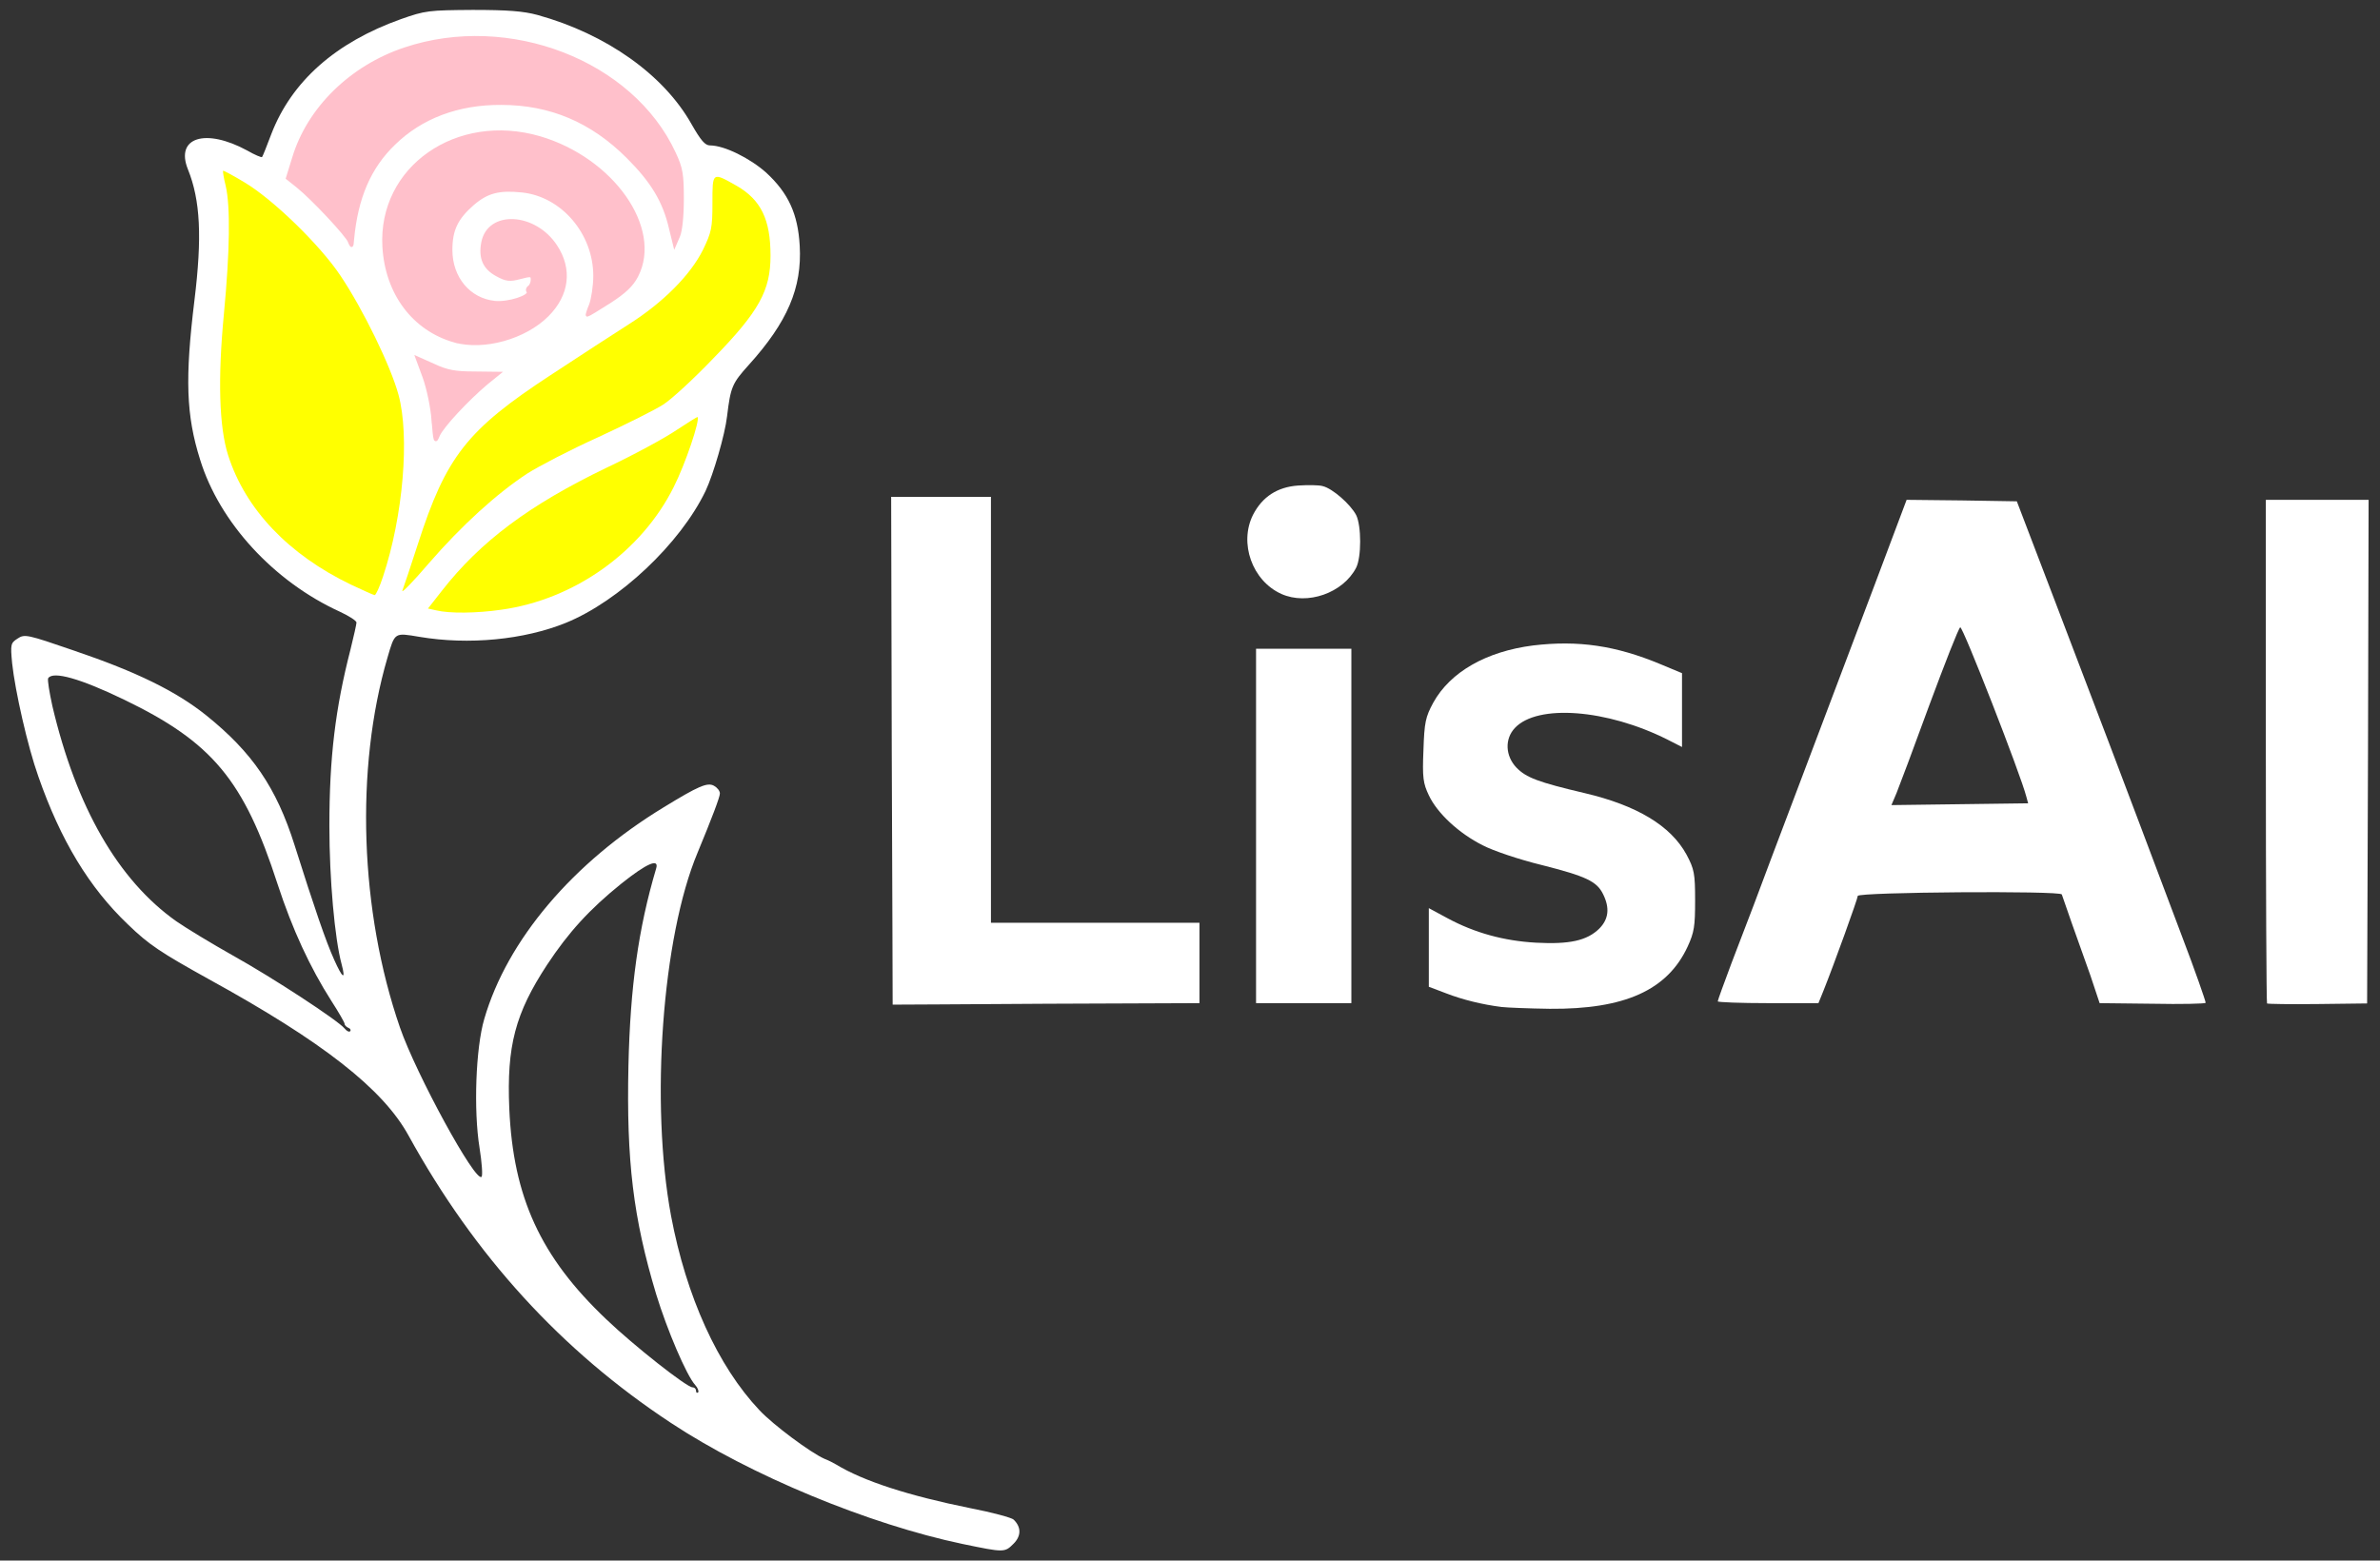 <?xml version="1.0" encoding="UTF-8" standalone="no"?>
<svg
   version="1.0"
   width="799"
   height="524"
   viewBox="0 0 799 524"
   preserveAspectRatio="xMidYMid"
   id="svg16"
   sodipodi:docname="LisAI-Logo.svg"
   inkscape:version="1.4.2 (f4327f4, 2025-05-13)"
   xmlns:inkscape="http://www.inkscape.org/namespaces/inkscape"
   xmlns:sodipodi="http://sodipodi.sourceforge.net/DTD/sodipodi-0.dtd"
   xmlns="http://www.w3.org/2000/svg"
   xmlns:svg="http://www.w3.org/2000/svg">
  <rect x="0" y="0" width="799" height="524" fill="#333333" stroke="none"/>
  <defs
     id="defs16" />
  <sodipodi:namedview
     id="namedview16"
     pagecolor="#ffffff"
     bordercolor="#000000"
     borderopacity="0.25"
     inkscape:showpageshadow="2"
     inkscape:pageopacity="0.0"
     inkscape:pagecheckerboard="0"
     inkscape:deskcolor="#d1d1d1"
     inkscape:zoom="1.1396484"
     inkscape:cx="513.75493"
     inkscape:cy="511.12254"
     inkscape:window-width="2560"
     inkscape:window-height="1369"
     inkscape:window-x="4472"
     inkscape:window-y="83"
     inkscape:window-maximized="1"
     inkscape:current-layer="svg16" />
  <g
     fill="#8dc54d"
     stroke="#8dc54d"
     stroke-width="1"
     id="g3"
     transform="translate(-116.203,-236.415)"
     style="fill:none">
    <path
       d="M 0,512 V 0 h 512 512 v 512 512 H 512 0 Z m 452.9,241.6 c 1.8,-2.2 -0.4,-3.1 -14.7,-6 -20.8,-4.2 -36,-9.2 -45.2,-14.7 -0.8,-0.5 -2.5,-1.3 -3.8,-1.9 -4.1,-1.8 -14.6,-9.3 -19.9,-14.3 -14.4,-13.6 -26.4,-39.1 -31.7,-67.3 -5.5,-29.5 -4.4,-77.2 2.4,-106.3 2.1,-9 4.4,-16.6 6.5,-21.6 5.3,-12.9 6.3,-15.5 5.7,-15.5 -1.6,0 -18.3,10.7 -26.8,17.1 -16.4,12.3 -32.9,31.8 -39.8,47.2 -6.9,15.4 -9.1,33.5 -6.1,50.7 0.9,5.2 1.9,11.7 2.2,14.3 l 0.6,4.8 -3.8,-0.3 c -3.6,-0.3 -4,-0.8 -10.5,-11.2 -17.9,-28.6 -25.8,-49.3 -30.7,-80.7 -2.5,-16.4 -2.5,-53.2 0,-68.4 2,-11.7 5,-24.2 6.9,-28.9 1.1,-2.8 1.2,-2.8 7.7,-2.2 26.6,2.5 36.1,1.7 50.3,-4.1 18,-7.3 38.5,-26.6 47,-44.3 2.6,-5.5 6.5,-18.9 7.2,-25 1.2,-9.9 1.7,-11.1 7.3,-17.3 20.5,-22.8 22.5,-43.3 5.8,-58.6 -5.4,-4.8 -14,-9.1 -18.8,-9.1 -1.7,0 -3.1,-1.7 -6.2,-7.1 -9.3,-16.6 -28.6,-30.3 -51.7,-36.7 -4.5,-1.2 -9.9,-1.7 -18.8,-1.7 -11.3,0.1 -13.3,0.4 -21.1,3.1 -22.2,7.9 -37.5,21.7 -44,39.9 -2.3,6.3 -2.5,6.5 -5.9,6.5 -1.9,0 -6.2,-1.4 -9.4,-3 -9.9,-5 -13.8,-3.6 -11.1,4 3.7,10.5 3.9,25.4 0.5,51.6 -2.6,20.1 -0.7,37.6 5.5,51.2 8.2,17.8 24.9,34.1 44,42.8 5.3,2.5 5.5,2.7 5.5,6.6 0,2.2 -0.9,7.5 -2,11.9 -2.6,10.2 -4.6,21 -6.1,33.2 -1.5,12.7 -0.6,47 1.6,58.7 0.9,4.7 1.9,10.6 2.2,13.3 l 0.6,4.7 h -3.2 -3.2 l 3.1,4.4 c 1.6,2.5 3,4.9 3,5.5 0,0.6 0.5,1.1 1,1.1 0.6,0 1,1.8 1,4 0,3.9 -0.1,4 -3.4,4 -1.8,0 -3.9,-0.7 -4.6,-1.5 -2.2,-2.7 -24.3,-17.1 -37.5,-24.5 -7.1,-4 -15.7,-9.2 -19,-11.5 -12.1,-8.6 -22.8,-22.2 -30.5,-39 -6.4,-13.8 -13.5,-39 -12.8,-45.7 0.3,-3.2 0.4,-3.3 5.3,-3.6 6.7,-0.4 11.9,1.1 25.5,7.5 30.4,14.5 41.1,27.1 52.5,62.3 2.6,8 5.6,16.1 6.7,18 1,1.9 1.6,2.6 1.3,1.5 -0.3,-1.1 -2.9,-9.4 -5.6,-18.5 -4.8,-15.8 -8.7,-25 -13.2,-31.5 -8.9,-12.8 -22.5,-24.3 -37.2,-31.4 -14.1,-6.9 -39,-15.4 -40.4,-13.8 -1.9,2.4 3.5,27.3 9.6,43.7 7.4,19.8 16.1,33.7 28.5,45.5 7.1,6.9 11.1,9.5 27.3,18.5 38.2,21 58.4,36.8 67,52.5 21.9,39.8 50.3,71.2 86.8,95.7 24.4,16.4 63.5,33.2 94.2,40.3 11.8,2.8 14.9,3 16.4,1.1 z M 653.5,572 c 18.3,-4.7 27.9,-15.6 27.8,-31.6 -0.1,-6 -0.6,-8.1 -2.9,-12.4 -5.2,-9.5 -16.7,-16.5 -34,-20.5 -22.2,-5.2 -25.5,-7.4 -26.1,-17.2 -0.7,-10.3 3.1,-13.9 15.8,-15.6 6.2,-0.7 10.5,-0.7 16.5,0.1 7.3,1.1 20,4.9 24.6,7.3 1.7,0.9 1.8,0.3 1.8,-7 v -7.9 l -7.2,-3 c -20.3,-8.4 -38.3,-9 -53.3,-1.7 -13.9,6.7 -19.5,14.3 -20.3,27.5 -0.5,9.3 1.7,14.7 8.8,21.4 6.8,6.3 15.4,10.3 30.8,14.2 7.4,1.9 14.8,4.2 16.4,5.2 4,2.4 5.8,6.5 5.8,13.4 0,5.2 -0.4,6.3 -2.8,8.8 -4.3,4.2 -9.8,5.3 -24.2,4.8 -12,-0.5 -20.5,-2.4 -31.2,-7.2 -1.6,-0.7 -1.8,0 -1.8,7.5 v 8.4 l 5.8,2.2 c 14.2,5.5 35.6,6.9 49.7,3.3 z M 515,561.5 V 551 H 480 445 V 479.5 408 H 431.5 418 v 82 82 h 48.5 48.5 z m 51,-46 V 459 h -13 -13 v 56.5 56.5 h 13 13 z m 158.5,52.3 c 3.6,-9.2 11.5,-30.9 11.5,-31.8 0,-0.6 11.3,-1 31.8,-1 17.4,0 34.1,-0.3 36.9,-0.6 4,-0.5 5.4,-0.3 5.7,0.7 0.2,0.8 1.8,5.2 3.4,9.9 1.7,4.7 4.5,12.7 6.3,17.8 l 3.2,9.2 h 13.8 13.9 l -3.4,-9.2 c -5.2,-14.2 -31,-82.4 -45.4,-119.8 l -12.8,-33.5 -15.5,-0.3 -15.5,-0.2 -10.6,28.2 c -5.9,15.6 -16.8,44.5 -24.3,64.3 -7.5,19.8 -14.9,39.4 -16.5,43.5 -2.9,7.9 -8.3,22.3 -9.5,25.3 -0.7,1.6 0.3,1.7 12.3,1.7 h 13 z M 907,490.5 V 409 h -14 -14 v 81.5 81.5 h 14 14 z M 558.3,434.4 c 9.2,-4.7 13,-13 9.3,-20.3 -1.9,-3.6 -7.9,-8.9 -11.2,-9.7 -9.1,-2.3 -20.5,8.2 -18.8,17.3 1.2,6.2 9.9,14.1 15.7,14.3 1,0 3.2,-0.7 5,-1.6 z"
       id="path1"
       style="fill:none" />
    <path
       d="m 346,708 c 0,-0.5 -0.5,-1 -1.2,-1 -1.9,0 -19.6,-13.9 -29,-22.9 -16.5,-15.7 -24.9,-29.6 -29.9,-49.2 -2.6,-10.6 -3.7,-37.2 -2,-47.4 2.4,-13.4 11.3,-29.9 23.2,-42.9 6.8,-7.4 21.8,-19.6 24.1,-19.6 1,0 1.8,-0.7 1.8,-1.5 0,-1 1.1,-1.5 3.5,-1.5 3.2,0 3.5,0.2 3.5,2.9 0,1.6 -1.1,7.2 -2.5,12.3 -5.1,18.9 -7.6,36.9 -8.2,58.8 -0.8,29.6 2.2,52 10.5,77.5 3.9,11.8 10.1,25.7 12.2,27 0.5,0.3 1,2.4 1,4.6 0,3.8 -0.1,3.9 -3.5,3.9 -1.9,0 -3.5,-0.4 -3.5,-1 z"
       id="path2"
       style="fill:none" />
    <path
       d="m 747,509.3 c 0,-1.6 1.1,-5.6 2.4,-8.9 4.8,-11.9 20.6,-55.5 20.6,-56.9 0,-1 1.1,-1.5 3.5,-1.5 1.9,0 3.5,0.5 3.5,1 0,0.6 5,14.3 11,30.5 7.3,19.5 11,30.9 11,33.5 v 4 h -20.7 c -11.5,0 -23.2,0.3 -26,0.6 l -5.3,0.7 z"
       id="path3"
       style="fill:none" />
  </g>
  <g
     fill="#ffffff"
     id="g10"
     transform="translate(-115.325,-238.17)">
    <path
       d="m 438.5,756.6 c -31.5,-6.6 -71.4,-23.1 -98,-40.7 -36.7,-24.2 -65.8,-56.1 -88,-96.4 -8.6,-15.7 -28.8,-31.5 -67,-52.5 -16.2,-9 -20.2,-11.6 -27.3,-18.5 -12.9,-12.3 -22.5,-28.1 -30,-49.6 -3.6,-10.1 -7.8,-28.7 -8.8,-38 -0.6,-6.4 -0.5,-6.8 1.8,-8.3 2.4,-1.6 3.2,-1.4 18.9,4 21.2,7.2 34.4,13.7 44.5,21.8 15.4,12.4 23.5,24.2 29.6,43.5 6.7,21.2 10.5,32.3 13.3,38.5 2.8,6.3 4,7.1 2.5,1.5 -2.3,-8.5 -4.1,-28.5 -4.1,-46.4 0,-23 2,-39.5 7.1,-59.3 1.1,-4.4 2,-8.5 2,-9 0,-0.6 -2.5,-2.2 -5.5,-3.6 -22.2,-10.1 -40.5,-30 -47,-51.1 -4.7,-14.9 -5.1,-27.3 -1.9,-53.5 2.6,-21.2 2,-33.6 -2.2,-44 -4.3,-10.7 5.9,-13.9 19.9,-6.3 2.6,1.5 4.8,2.4 5,2.2 0.2,-0.2 1.6,-3.7 3.1,-7.7 6.8,-17.7 21.6,-30.8 43.5,-38.6 8.2,-2.9 9.4,-3 24.1,-3.1 11.7,0 17,0.4 21.8,1.7 23.1,6.4 42.4,20.1 51.7,36.7 3.1,5.4 4.5,7.1 6.2,7.1 4.8,0 13.4,4.3 18.8,9.1 7.5,6.9 10.7,13.9 11.3,24.6 0.8,14.1 -4.1,25.6 -17.1,40 -5.6,6.2 -6.1,7.4 -7.3,17.3 -0.7,6.1 -4.6,19.5 -7.2,25 -8.5,17.7 -29,37 -46.9,44.3 -14.1,5.7 -32.6,7.5 -49.2,4.7 -8.4,-1.4 -8.2,-1.6 -10.7,7 -10.9,37.2 -9.3,85.1 4.2,124.2 5.4,15.6 25.4,52.3 27.4,50.1 0.4,-0.4 0.1,-4.8 -0.7,-9.8 -2,-12.4 -1.3,-33.4 1.6,-43.2 7.7,-26.5 29.7,-52.5 60.3,-71.1 11.6,-7.1 14.6,-8.4 16.8,-7.2 1.1,0.6 2,1.7 2,2.6 0,1.2 -2.7,8.3 -7.5,19.9 -11.9,28.4 -15.9,84.2 -8.9,121.9 5.1,27.1 15.7,50.5 29.7,65.3 4.7,5 17.1,14.2 21.8,16.3 1.3,0.5 3.1,1.4 3.9,1.9 9.2,5.6 24.4,10.5 45.2,14.7 7.3,1.4 13.8,3.2 14.4,3.8 2.6,2.5 2.6,5.5 0,8.1 -3,3 -3.1,3 -17.1,0.1 z m -89.8,-53.4 c -2.9,-3.2 -9.4,-18.4 -13.1,-30.5 -7.7,-25.6 -10,-44.7 -9.3,-76.7 0.6,-26.4 3.3,-46 9.3,-66.2 1.1,-3.6 -3.2,-1.7 -11.6,5 -10.8,8.7 -17.8,16.4 -25,27.3 -10.7,16.3 -13.6,27.3 -12.7,48.3 1.3,29.8 10.5,49.8 32.5,70.7 9.4,9 27.1,22.9 29,22.9 0.7,0 1.2,0.5 1.2,1.2 0,0.6 0.3,0.8 0.7,0.5 0.3,-0.4 -0.1,-1.5 -1,-2.5 z M 232.3,583.3 c -0.7,-0.3 -1.3,-0.9 -1.3,-1.4 0,-0.4 -2,-3.9 -4.4,-7.6 -7.2,-11.3 -13.1,-24 -18.1,-39.3 -11.3,-34.9 -21.9,-47.6 -51.5,-61.9 -14.7,-7.1 -23.9,-9.7 -25.5,-7.2 -0.3,0.5 0.4,4.7 1.4,9.3 8,34 22.1,58.5 41.6,72.3 3.3,2.3 11.9,7.5 19,11.5 13.3,7.4 35.3,21.8 37.5,24.5 0.7,0.9 1.6,1.3 1.9,0.9 0.3,-0.4 0,-0.9 -0.6,-1.1 z m 48.3,-143.4 c 27.4,-3.8 50.6,-22.2 61.7,-48.9 l 1.4,-3.6 -21.1,10.6 c -11.6,5.8 -24.6,12.9 -28.9,15.9 -8.5,5.9 -26.7,23.4 -26.7,25.7 0,1.7 3,1.8 13.6,0.3 z m -38.8,-14.1 c 3.6,-12.3 5.3,-21.8 5.9,-33.3 0.5,-9.3 0.2,-12.2 -1.6,-18.8 -2.6,-9.6 -11.9,-28.7 -19.5,-40 -5.5,-8.4 -22.2,-25.4 -28.2,-28.9 l -2.9,-1.6 -0.1,12.1 c 0,6.7 -0.9,20.5 -1.9,30.7 -2.7,28.6 -1.1,40.6 7.2,55 4.3,7.3 13.3,16.9 20.8,22 5,3.5 16.5,9.9 17.6,10 0.3,0 1.6,-3.3 2.7,-7.2 z m 45.9,-30.5 c 4.5,-3 16,-9 25.4,-13.3 9.4,-4.4 19.3,-9.3 21.9,-11 2.7,-1.7 10.3,-8.7 16.8,-15.5 17.4,-18 21.7,-27.4 18,-39.9 -1.2,-3.8 -8.6,-12.6 -10.6,-12.6 -0.5,0 -1.2,3.6 -1.5,8.1 -1,15 -9.8,27.2 -28.2,38.9 -33.8,21.6 -44.3,29 -51.1,36.3 -7.4,7.9 -11.8,15.1 -15.9,26.2 l -2.6,6.7 9.8,-9.2 c 5.4,-5 13.5,-11.6 18,-14.7 z m -18.2,-28.5 c -1.1,-0.3 -3.2,-0.6 -4.7,-0.7 -2,-0.1 -2.5,0.3 -2.3,1.7 0.2,0.9 0.6,2.9 0.9,4.4 l 0.6,2.6 3.7,-3.6 c 3.5,-3.4 3.6,-3.8 1.8,-4.4 z m 16.2,-18.9 c 6.7,-2.6 14.7,-10 15.8,-14.7 0.8,-3.8 -1.4,-8.9 -5.7,-13.1 -4.5,-4.4 -7.9,-5.3 -11.5,-3.1 -4.2,2.5 -4.8,5.6 -1.7,8.7 2.2,2.2 2.9,2.3 8.4,1.7 l 6,-0.7 v 4.6 c 0,9.3 -2.9,11.7 -14.4,11.7 -7.6,0 -12,-2.2 -16.1,-7.9 -2.8,-4 -3,-4.9 -3,-12.9 0.1,-10.1 1.3,-13.2 7.6,-18.6 5,-4.2 8.3,-5 19.3,-4.4 6.7,0.3 9.2,0.9 12.8,3.1 9.5,5.5 14.8,15 14.8,26.5 v 7.3 l 3,-2.1 c 3.6,-2.6 7,-8.8 7,-12.8 0,-8.2 -11.7,-23.1 -22.7,-28.9 -15.8,-8.4 -29.5,-8.4 -42.5,0 -9.5,6.2 -16.6,19.4 -15.4,29 0.8,7.2 5.2,16.1 10.3,20.8 8.7,8 17.3,9.8 28,5.8 z m -53.3,-43 c 1.8,-11.1 12.4,-24.4 23.8,-29.7 9,-4.2 15.9,-5.6 27.8,-5.5 19.1,0.1 32.5,5.5 45.1,18.2 4.2,4.2 8.8,9.9 10.3,12.6 l 2.7,5 -0.6,-4 c -1.1,-7.2 -7.2,-18.2 -13.8,-24.9 -19.3,-19.7 -48.8,-27.4 -73,-19.2 -17.1,5.8 -30.2,17.6 -36.4,32.6 l -2.2,5.5 7.2,7 c 4,3.9 7.5,6.9 7.8,6.8 0.4,-0.2 0.9,-2.1 1.3,-4.4 z"
       id="path4" />
    <path
       d="m 619.5,576.3 c -6.5,-0.8 -13.3,-2.5 -18.7,-4.6 l -5.8,-2.2 v -13.2 -13.2 l 6.3,3.4 c 9.1,4.9 18.9,7.6 29.7,8.2 11.3,0.6 17.1,-0.7 21.2,-4.7 3.2,-3.2 3.6,-7 1.3,-11.6 -2.1,-4.3 -5.7,-6 -20.7,-9.8 -7.4,-1.8 -16.3,-4.8 -19.7,-6.6 -8,-4 -15.3,-10.8 -18.1,-16.8 -1.9,-4 -2.2,-5.9 -1.8,-15.2 0.3,-9.3 0.7,-11.1 3.3,-15.9 5.7,-10.3 17.8,-17.2 33.5,-19.2 15.1,-1.8 27.7,0 42.8,6.3 l 7.2,3 v 12.4 12.4 l -4.9,-2.5 c -20.3,-10.2 -43.6,-12 -51.2,-3.9 -3.5,3.7 -3.2,9.4 0.5,13.3 3.3,3.4 7.3,4.9 23,8.6 17.4,4.1 28.8,10.9 34.1,20.6 2.6,4.9 2.9,6.3 2.9,15.4 0,8.7 -0.3,10.7 -2.5,15.5 -6.8,14.7 -21.2,21.1 -46.3,20.9 -7.2,-0.1 -14.4,-0.4 -16.1,-0.6 z"
       id="path5" />
    <path
       d="m 415,575.5 c 0,0 -0.1,-38.4 -0.3,-85.3 L 414.5,405 h 16.8 16.7 v 71.5 71.5 h 35 35 v 13.5 13.5 l -51.5,0.2 c -28.3,0.2 -51.5,0.3 -51.5,0.3 z"
       id="path6" />
    <path
       d="m 837.9,575.2 -17.7,-0.2 -3.1,-9.3 c -1.8,-5 -4.6,-13 -6.3,-17.7 -1.6,-4.7 -3.1,-8.9 -3.3,-9.5 -0.3,-1.3 -68.5,-0.8 -68.5,0.5 0,0.9 -7.9,22.8 -11.5,31.8 l -1.7,4.2 h -16.9 c -9.3,0 -16.9,-0.3 -16.9,-0.6 0,-0.4 2.1,-6.1 4.6,-12.8 2.6,-6.7 5.9,-15.5 7.5,-19.6 1.5,-4.1 8.9,-23.7 16.4,-43.5 7.5,-19.8 18.4,-48.7 24.3,-64.3 l 10.6,-28.2 18.5,0.2 18.5,0.3 12.8,33.5 c 12,31.4 22.1,57.9 42.4,111.9 4.7,12.3 8.3,22.7 8.2,23 -0.2,0.3 -8.2,0.5 -17.9,0.3 z m -42.3,-69.5 c -1.9,-7.5 -21.4,-57.4 -22.2,-56.9 -0.6,0.4 -5.2,12.2 -10.4,26.2 -5.1,14 -10.1,27.3 -11,29.5 l -1.7,4 22.9,-0.3 23,-0.3 z"
       id="path7" />
    <path
       d="M 876.4,575.1 C 876.2,574.9 876,536.7 876,490.3 V 406 h 17.3 17.2 l -0.2,84.6 -0.3,84.5 -16.6,0.2 c -9.1,0.1 -16.8,0 -17,-0.2 z"
       id="path8" />
    <path
       d="M 537,515.5 V 456 h 16 16 v 59.5 59.5 h -16 -16 z"
       id="path9" />
    <path
       d="m 545.5,437.6 c -9.8,-4.4 -14.3,-17.1 -9.5,-26.6 3.1,-6 8.1,-9.3 15.1,-9.8 3.2,-0.2 7,-0.2 8.3,0.2 3.3,0.8 9.3,6.1 11.2,9.7 1.8,3.6 1.8,14.2 0,17.7 -4.4,8.5 -16.4,12.7 -25.1,8.8 z"
       id="path10" />
  </g>
  <g
     fill="#ffff00"
     id="g13"
     transform="translate(-115.325,-238.17)">
    <path
       d="m 261.7,443.1 -2.7,-0.6 4.7,-6 C 276.6,420 293,407.7 319,395.2 c 9.1,-4.3 19.6,-10 23.4,-12.6 3.8,-2.5 7,-4.5 7.1,-4.4 0.9,1 -4.1,15.8 -8,23.5 -10.8,21.7 -33.3,37.8 -57.9,41.2 -8.3,1.2 -17.4,1.3 -21.9,0.2 z"
       id="path11" />
    <path
       d="m 233.2,434.5 c -21,-10.1 -35.5,-25.3 -41.3,-43.5 -3,-9.4 -3.5,-25.6 -1.4,-47.5 2,-21 2.2,-36 0.6,-42.9 -0.7,-2.7 -1,-5 -0.9,-5.1 0.2,-0.1 3.4,1.6 7.2,3.9 9.7,5.8 25.4,21.1 32.2,31.3 7.6,11.3 16.9,30.4 19.5,40 3.8,13.9 1.6,40.7 -5.2,61.1 -1.1,3.4 -2.4,6.2 -2.8,6.2 -0.3,0 -3.9,-1.6 -7.9,-3.5 z"
       id="path12" />
    <path
       d="m 250.4,436.5 c 0.4,-1.1 2.8,-8.1 5.2,-15.6 9.5,-29.5 16.5,-38.4 44.6,-56.8 9.7,-6.4 21.6,-14.1 26.3,-17.1 11.5,-7.3 20.6,-16.5 24.8,-24.9 2.9,-6 3.2,-7.4 3.2,-15.8 0,-10.5 -0.1,-10.4 8.2,-5.7 8.1,4.7 11.3,11.3 11.3,23.4 0,11.7 -3.8,18.7 -19.2,34.5 -6.5,6.8 -14.1,13.8 -16.8,15.5 -2.6,1.7 -12.4,6.6 -21.7,10.9 -9.3,4.2 -20.1,9.8 -24,12.3 -10.2,6.7 -21.9,17.3 -33,30.1 -5.3,6.2 -9.3,10.3 -8.9,9.2 z"
       id="path13" />
  </g>
  <g
     fill="#ffc0cb"
     stroke="#ffc0cb"
     stroke-width="1"
     id="g16"
     transform="translate(-115.325,-238.17)">
    <path
       d="m 260.7,379.3 c -0.3,-4.4 -1.7,-10.9 -3,-14.5 l -2.4,-6.5 5.6,2.5 c 4.5,2.1 7.2,2.6 13.7,2.6 l 8.2,0.1 -4.2,3.4 c -6.5,5.5 -14.7,14.3 -16.1,17.4 -1.1,2.7 -1.2,2.3 -1.8,-5 z"
       id="path14" />
    <path
       d="m 268,352.7 c -13.8,-3.9 -22.9,-16 -23.8,-31.7 -1.5,-26.5 24.5,-44.7 52.3,-36.6 24.4,7.2 40.8,30.4 32.6,46.4 -1.6,3.1 -4,5.4 -9.1,8.7 -3.9,2.5 -7.2,4.5 -7.5,4.5 -0.2,0 0.3,-1.6 1.1,-3.5 0.7,-1.9 1.4,-6.3 1.4,-9.7 0,-14.4 -10.9,-27.1 -24.4,-28.5 -7.7,-0.8 -11.7,0.2 -16.5,4.3 -5.5,4.8 -7.4,8.7 -7.4,15.5 0,9.4 6.1,16.7 14.7,17.6 4.5,0.5 12.2,-2 11.2,-3.6 -0.4,-0.5 -0.2,-1.2 0.4,-1.6 0.5,-0.3 1,-1.4 1,-2.4 0,-1.6 -0.4,-1.7 -4.1,-0.7 -3.4,0.9 -4.6,0.8 -7.7,-0.9 -4.3,-2.3 -5.8,-5.7 -4.8,-10.9 2,-10.4 17.4,-9.6 24.5,1.2 5.1,7.7 4.1,16.3 -2.8,23.2 -7.6,7.6 -21.3,11.4 -31.1,8.7 z"
       id="path15" />
    <path
       d="m 232.7,319.4 c -0.8,-2.2 -12.3,-14.5 -17.5,-18.7 l -3.4,-2.7 2.1,-6.8 c 5,-16.6 19.3,-30.6 37.3,-36.6 34.9,-11.7 76.3,4.3 90.5,35 2.4,5.1 2.7,7.2 2.7,15.4 0,5.7 -0.5,10.7 -1.3,12.5 l -1.3,3 -1.4,-5.7 c -2.1,-9.1 -6.1,-15.7 -14.3,-23.9 -12.1,-12.1 -26,-18 -42.5,-18 -14.5,-0.1 -26.9,4.6 -36,13.5 -8.2,7.9 -12.6,18.1 -13.9,32.1 -0.2,2.6 -0.3,2.7 -1,0.9 z"
       id="path16" />
  </g>
</svg>
